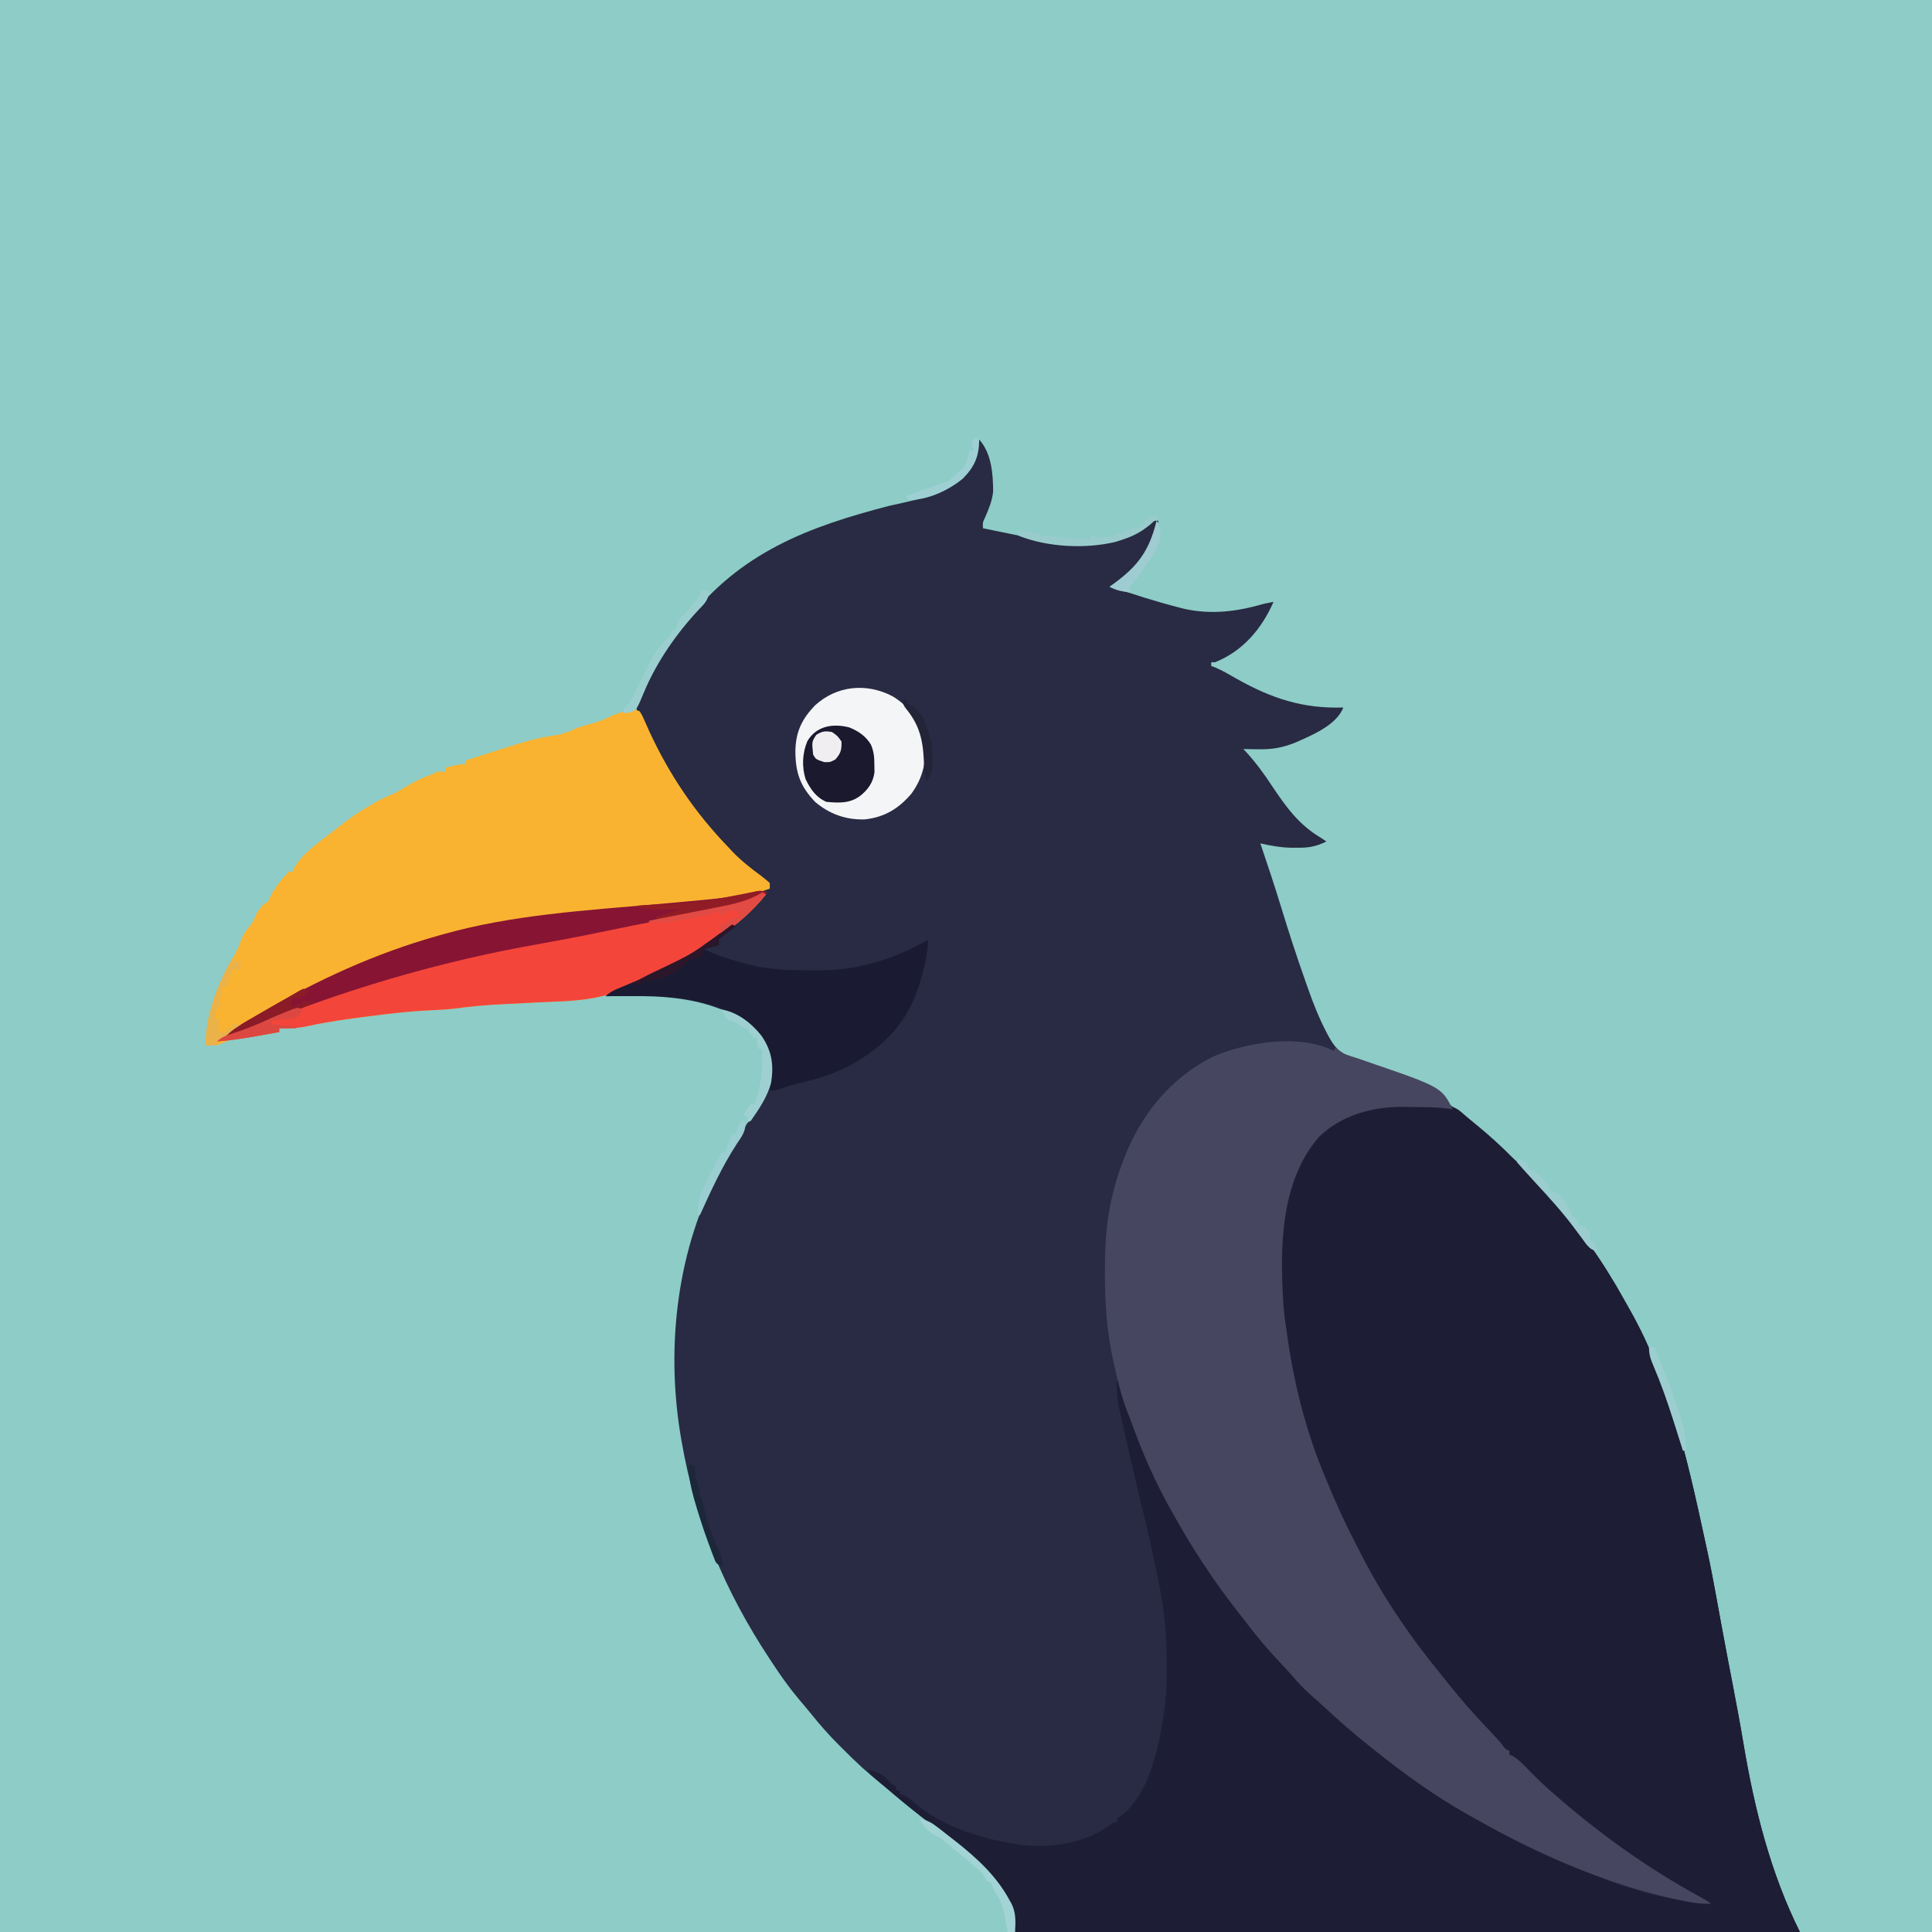 <svg version="1.1" xmlns="http://www.w3.org/2000/svg" width="1024" height="1024">
<rect width="100%" height="100%" fill="#333333" stroke="none"/>
<path d="M0 0 C337.92 0 675.84 0 1024 0 C1024 337.92 1024 675.84 1024 1024 C686.08 1024 348.16 1024 0 1024 C0 686.08 0 348.16 0 0 Z " fill="#8DCCC7" transform="translate(0,0)"/>
<path d="M0 0 C6.55 7.17 7.39 18.44 7.37 27.69 C6.82 32.6 5.06 36.78 3.09 41.29 C1.81 43.98 1.81 43.98 2 47 C6.8 47.98 11.6 48.96 16.4 49.94 C18.03 50.27 19.66 50.6 21.29 50.93 C42.08 55.2 64.06 58.54 84 49 C86.23 47.49 88.3 45.92 90.34 44.17 C92 43 92 43 95 43 C90.66 59.3 84.14 68.78 70 78 C81.89 82.09 93.81 85.89 106 89 C106.97 89.25 107.94 89.5 108.94 89.75 C123.4 92.91 137 91.06 151 87 C152.66 86.65 154.33 86.3 156 86 C149.63 100.4 139.81 112.03 125 118 C124.34 118 123.68 118 123 118 C123 118.66 123 119.32 123 120 C123.98 120.35 123.98 120.35 124.98 120.71 C128.94 122.4 132.58 124.55 136.31 126.69 C155.01 137.2 171.39 142.65 193 142 C189.32 151.42 176.24 156.73 167.54 160.59 C160.81 163.27 155.22 164.28 148.06 164.12 C147.28 164.12 146.5 164.11 145.7 164.1 C143.8 164.07 141.9 164.04 140 164 C140.49 164.52 140.98 165.05 141.49 165.58 C146.77 171.35 151.15 177.41 155.44 183.94 C162.79 194.9 169.47 204.15 181 211 C181.99 211.66 182.98 212.32 184 213 C178.51 215.75 174.29 216.44 168.19 216.31 C167.07 216.32 167.07 216.32 165.94 216.32 C160.12 216.27 154.66 215.29 149 214 C149.19 214.56 149.38 215.12 149.58 215.7 C153.14 226.22 156.64 236.75 159.89 247.37 C163.93 260.58 168.16 273.71 172.79 286.73 C173.34 288.25 173.88 289.78 174.41 291.31 C177.19 299.23 180.23 306.87 184.15 314.31 C184.47 314.93 184.8 315.54 185.13 316.18 C187.9 321.24 190.55 324.89 196.17 326.64 C196.97 326.9 197.77 327.16 198.6 327.43 C199.45 327.7 200.31 327.97 201.19 328.25 C232.02 338.59 259.71 357.16 282.38 380.41 C284.02 382.02 285.72 383.48 287.5 384.94 C290.67 387.61 293.32 390.53 296 393.69 C297.9 395.89 299.86 398.01 301.85 400.13 C317.5 416.87 330.65 435.7 341.74 455.72 C342.91 457.83 344.1 459.93 345.3 462.03 C365.95 498.87 375.47 540.93 384.32 581.83 C384.78 583.99 385.25 586.14 385.73 588.29 C387.58 596.8 389.21 605.33 390.76 613.9 C391.51 618.04 392.27 622.19 393.03 626.33 C393.19 627.2 393.35 628.06 393.51 628.95 C395.52 639.87 397.62 650.76 399.71 661.65 C401.61 671.57 403.46 681.48 405.12 691.44 C410.89 725.7 419.41 759.82 435 791 C297.72 791 160.44 791 19 791 C18.34 786.71 17.68 782.42 17 778 C12.92 768.68 7.06 762.16 0 755 C-0.8 754.16 -0.8 754.16 -1.62 753.31 C-5.82 748.98 -10.29 745.29 -15.12 741.69 C-16.63 740.55 -18.14 739.41 -19.65 738.27 C-21.1 737.18 -22.55 736.09 -24 735 C-31.7 729.19 -39.22 723.22 -46.54 716.93 C-48.49 715.26 -50.46 713.63 -52.47 712.02 C-59.26 706.58 -65.51 700.8 -71.62 694.62 C-72.5 693.76 -73.38 692.89 -74.28 691.99 C-79.42 686.83 -84.19 681.51 -88.73 675.82 C-91.1 672.87 -93.55 670 -96.01 667.12 C-101.07 661.05 -105.54 654.66 -109.88 648.06 C-110.26 647.48 -110.64 646.9 -111.04 646.3 C-134.69 610.51 -150.59 572.91 -157.81 530.5 C-158.02 529.28 -158.23 528.07 -158.44 526.82 C-166.05 479.58 -160.01 428.32 -137 386 C-136.65 385.34 -136.29 384.68 -135.93 384 C-131.53 375.81 -126.76 368 -121.54 360.31 C-114.19 349.45 -109.51 340.43 -111 327 C-114.76 315.84 -121.88 309.47 -132 304 C-149.26 296.06 -166.57 294.8 -185.31 294.94 C-186.54 294.94 -187.77 294.95 -189.04 294.95 C-192.02 294.96 -195.01 294.98 -198 295 C-195.35 292.35 -192.27 291.3 -188.88 289.88 C-162.92 278.74 -131.35 264.16 -114 241 C-114.52 241.26 -115.03 241.51 -115.56 241.77 C-121.75 244.7 -127.89 246.4 -134.56 247.88 C-135.69 248.13 -136.81 248.38 -137.96 248.64 C-148.12 250.89 -158.33 252.81 -168.55 254.68 C-178.38 256.48 -188.16 258.45 -197.94 260.5 C-209.33 262.88 -220.73 265.08 -232.19 267.12 C-245.2 269.45 -258.13 271.96 -271 275 C-271.63 275.15 -272.26 275.3 -272.92 275.45 C-314.34 285.21 -354.36 298.29 -393.51 315.02 C-395.67 315.87 -397.74 316.51 -400 317 C-397.03 313.78 -393.99 311.6 -390.21 309.38 C-389.65 309.05 -389.09 308.72 -388.5 308.37 C-386.65 307.28 -384.8 306.2 -382.94 305.12 C-381.97 304.56 -381.97 304.56 -380.99 303.99 C-350.97 286.55 -320.5 272.44 -287 263 C-286.26 262.79 -285.53 262.58 -284.77 262.36 C-247.68 251.79 -208.13 249.51 -169.89 246.15 C-161.89 245.44 -153.89 244.72 -145.9 243.94 C-145.12 243.87 -144.35 243.79 -143.55 243.72 C-132.48 242.61 -121.43 240.98 -111 237 C-114.14 233.77 -117.32 230.88 -120.88 228.12 C-144.31 209.08 -177.83 171.31 -182 140 C-181.22 137.72 -181.22 137.72 -179.93 135.21 C-179.45 134.28 -178.97 133.35 -178.48 132.38 C-177.95 131.39 -177.42 130.4 -176.88 129.38 C-176.33 128.35 -175.79 127.33 -175.24 126.27 C-169.96 116.54 -163.79 107.72 -157 99 C-156.27 98.02 -155.53 97.05 -154.78 96.04 C-126.55 59.77 -90.65 46.21 -47.52 35.06 C-23.82 29.91 -23.82 29.91 -4.97 15.79 C-2.22 10.71 -0.72 5.74 0 0 Z " fill="#282B43" transform="translate(519,233)"/>
<path d="M0 0 C2.01 -0 4.02 -0.02 6.03 -0.04 C25.71 -0.07 25.71 -0.07 32.03 5.56 C33.25 6.62 33.25 6.62 34.5 7.7 C35.42 8.52 36.34 9.34 37.28 10.19 C38.44 11.17 39.61 12.15 40.78 13.13 C46.31 17.79 51.76 22.46 56.78 27.68 C58.37 29.27 60.04 30.69 61.78 32.12 C64.95 34.79 67.6 37.72 70.28 40.87 C72.18 43.07 74.14 45.2 76.13 47.31 C91.78 64.06 104.93 82.89 116.02 102.91 C117.19 105.02 118.38 107.12 119.58 109.22 C140.23 146.05 149.75 188.11 158.59 229.02 C159.06 231.17 159.53 233.33 160.01 235.48 C161.86 243.98 163.49 252.52 165.04 261.08 C165.79 265.23 166.55 269.37 167.31 273.52 C167.47 274.38 167.63 275.25 167.79 276.14 C169.8 287.05 171.9 297.94 173.99 308.84 C175.89 318.75 177.74 328.67 179.4 338.62 C185.17 372.88 193.69 407 209.28 438.19 C72 438.19 -65.28 438.19 -206.72 438.19 C-207.38 433.9 -208.04 429.61 -208.72 425.19 C-212.8 415.87 -218.66 409.34 -225.72 402.19 C-226.26 401.63 -226.79 401.07 -227.34 400.49 C-231.54 396.16 -236.01 392.47 -240.85 388.87 C-242.35 387.73 -243.86 386.59 -245.37 385.45 C-246.82 384.36 -248.27 383.28 -249.72 382.19 C-258.63 375.46 -267.26 368.47 -275.72 361.19 C-276.57 360.47 -277.41 359.75 -278.28 359.01 C-283.59 354.44 -283.59 354.44 -284.72 352.19 C-279.14 353.39 -276.64 354.83 -272.72 359.19 C-271.73 359.85 -270.74 360.51 -269.72 361.19 C-269.72 361.85 -269.72 362.51 -269.72 363.19 C-269.06 363.19 -268.4 363.19 -267.72 363.19 C-267.72 363.85 -267.72 364.51 -267.72 365.19 C-266.7 365.49 -266.7 365.49 -265.66 365.81 C-262.72 367.19 -262.72 367.19 -259.85 369.81 C-246.41 381.68 -226.08 388.26 -208.72 391.19 C-207.77 391.37 -206.82 391.55 -205.85 391.73 C-189.18 394.15 -170.22 391.66 -156.35 381.44 C-155.81 381.02 -155.27 380.61 -154.72 380.19 C-154.06 380.19 -153.4 380.19 -152.72 380.19 C-152.72 379.53 -152.72 378.87 -152.72 378.19 C-151.9 377.59 -151.07 376.99 -150.22 376.37 C-134.02 363.35 -129.74 336.35 -127.11 317.01 C-126.39 309.97 -126.33 302.94 -126.35 295.87 C-126.35 295.09 -126.35 294.3 -126.35 293.49 C-126.39 279.39 -127.82 266 -130.72 252.19 C-130.94 251.09 -131.16 250 -131.39 248.88 C-134.55 233.17 -138.26 217.61 -142.06 202.04 C-144.19 193.3 -146.21 184.53 -148.15 175.74 C-148.54 174.01 -148.93 172.27 -149.32 170.53 C-149.9 167.96 -150.47 165.39 -151.03 162.81 C-151.29 161.68 -151.29 161.68 -151.55 160.52 C-152.6 155.64 -152.87 151.18 -152.72 146.19 C-150.72 147.19 -150.72 147.19 -149.93 149.35 C-149.66 150.35 -149.38 151.35 -149.1 152.37 C-136.15 196.11 -113.71 235.97 -85.16 271.39 C-83.64 273.28 -82.14 275.18 -80.63 277.08 C-74.04 285.37 -67.12 293.22 -59.81 300.88 C-57.78 303.02 -55.86 305.2 -54 307.49 C-51.82 310.32 -51.82 310.32 -48.72 312.19 C-48.72 312.85 -48.72 313.51 -48.72 314.19 C-48.13 314.44 -47.55 314.7 -46.94 314.96 C-44.52 316.3 -43.05 317.73 -41.16 319.75 C-36.84 324.17 -32.18 328.01 -27.35 331.87 C-25.57 333.3 -23.81 334.76 -22.06 336.22 C-13.29 343.49 -4.28 350.28 5.12 356.71 C6.55 357.69 7.98 358.67 9.41 359.66 C26.15 371.28 43.85 381.37 62.22 390.18 C64.45 391.27 66.66 392.39 68.87 393.51 C94.97 406.54 129.68 422.19 159.28 422.19 C158.19 421.6 157.1 421.02 155.97 420.42 C144.63 414.28 133.89 407.52 123.28 400.19 C122.56 399.69 121.84 399.2 121.1 398.69 C111.01 391.79 101.42 384.44 92.03 376.63 C90.5 375.37 88.95 374.13 87.4 372.89 C81 367.8 75.03 362.31 69.11 356.68 C65.1 352.86 61.01 349.2 56.75 345.65 C56.02 344.93 56.02 344.93 55.28 344.19 C55.28 343.53 55.28 342.87 55.28 342.19 C54.69 341.93 54.1 341.68 53.49 341.41 C51.05 340.06 49.75 338.68 47.98 336.54 C45.62 333.75 43.23 331.03 40.7 328.4 C33.23 320.6 26.24 312.68 19.73 304.07 C18.15 302.01 16.53 299.98 14.91 297.94 C1.91 281.58 -9.23 264.25 -19.72 246.19 C-20.19 245.38 -20.66 244.58 -21.14 243.76 C-53.51 187.96 -78.51 110.59 -61.53 46.06 C-56.96 29.99 -49.41 16.47 -34.69 7.72 C-23.07 1.72 -12.95 -0 0 0 Z " fill="#1D1D35" transform="translate(744.721,585.815)"/>
<path d="M0 0 C0.33 -0.66 0.66 -1.32 1 -2 C1.41 -1.54 1.82 -1.07 2.25 -0.6 C4.18 1.16 5.59 1.76 8.07 2.54 C9.28 2.94 9.28 2.94 10.51 3.34 C11.37 3.62 12.24 3.9 13.12 4.19 C57.03 19.07 57.03 19.07 63 31 C61.98 30.84 60.97 30.68 59.92 30.52 C53.39 29.71 46.82 29.78 40.25 29.75 C38.96 29.73 37.66 29.71 36.33 29.69 C20.02 29.62 4.02 34.04 -7.98 45.66 C-28.68 69.6 -28.65 105.26 -26.73 135.16 C-26.34 139.8 -25.69 144.4 -25 149 C-24.85 150.03 -24.71 151.06 -24.56 152.11 C-20.97 177.05 -14.74 201.72 -5 225 C-4.67 225.8 -4.34 226.6 -4 227.42 C0.58 238.52 5.46 249.42 11 260.07 C12.01 262.01 12.99 263.97 13.97 265.92 C25.5 288.58 39.82 309.78 55.91 329.45 C57.56 331.47 59.19 333.5 60.81 335.55 C67.39 343.84 74.29 351.7 81.62 359.33 C84.31 362.13 86.91 364.89 89.34 367.93 C90.84 370.09 90.84 370.09 93 371 C93 371.66 93 372.32 93 373 C93.53 373.2 94.06 373.4 94.61 373.61 C98.04 375.6 100.51 378.34 103.25 381.19 C108 386.02 112.81 390.64 118 395 C119.44 396.24 119.44 396.24 120.92 397.51 C143.38 416.8 167.91 434.11 193.91 448.29 C197 450 197 450 200 452 C193.85 452.29 188.31 451.22 182.31 449.88 C180.79 449.54 180.79 449.54 179.23 449.19 C142.39 440.78 107.77 425.6 75 407 C73.55 406.2 72.11 405.39 70.66 404.59 C53.53 394.91 37.35 383.29 22 371 C21.38 370.51 20.76 370.02 20.12 369.51 C11.23 362.46 2.72 355.14 -5.54 347.36 C-7.78 345.28 -10.08 343.27 -12.38 341.25 C-15.85 338.13 -18.97 334.91 -21.97 331.34 C-24.1 328.88 -26.32 326.52 -28.56 324.16 C-34.99 317.36 -40.91 310.31 -46.58 302.86 C-48.06 300.92 -49.57 299 -51.08 297.08 C-64.2 280.34 -75.74 262.62 -86 244 C-86.49 243.13 -86.97 242.25 -87.48 241.35 C-95.3 227.25 -101.51 212.88 -107 197.73 C-107.81 195.53 -108.64 193.36 -109.52 191.2 C-112.53 183.52 -114.37 175.66 -116.19 167.62 C-116.44 166.53 -116.69 165.43 -116.95 164.29 C-120.28 148.97 -121.41 134.07 -121.38 118.44 C-121.37 117.12 -121.37 117.12 -121.37 115.78 C-121.34 101.87 -120.52 88.53 -117 75 C-116.81 74.27 -116.63 73.53 -116.43 72.77 C-115.2 68.09 -113.71 63.53 -112 59 C-111.75 58.34 -111.51 57.69 -111.25 57.01 C-102.28 33.71 -86.6 14.29 -64 3 C-46.11 -4.57 -18.44 -9.22 0 0 Z " fill="#474661" transform="translate(707,557)"/>
<path d="M0 0 C1.27 1.91 1.27 1.91 2.38 4.43 C3.01 5.82 3.01 5.82 3.65 7.25 C4.1 8.26 4.54 9.27 5 10.31 C15.65 33.46 29.31 53.7 47 72 C47.67 72.72 48.35 73.45 49.04 74.2 C53.73 79.12 58.96 83.21 64.43 87.23 C66.01 88.42 67.51 89.7 69 91 C69 91.99 69 92.98 69 94 C50.15 100.79 29.94 101.62 10.14 103.18 C-19.98 105.55 -50.33 108.16 -80 114 C-80.93 114.18 -81.86 114.36 -82.81 114.55 C-127.11 123.26 -167.59 140.57 -206 164 C-206.75 164.46 -207.51 164.92 -208.29 165.39 C-211.87 167.57 -215.45 169.77 -219 172 C-216.89 171.28 -214.79 170.55 -212.69 169.81 C-211.52 169.41 -210.34 169 -209.14 168.58 C-205.91 167.4 -202.8 166.02 -199.68 164.58 C-194.32 162.11 -188.9 159.93 -183.38 157.88 C-182.37 157.5 -181.36 157.12 -180.32 156.74 C-159.91 149.21 -139.24 142.14 -118.14 136.8 C-115.18 136.05 -112.23 135.26 -109.28 134.47 C-90.65 129.52 -71.99 125.56 -53.01 122.24 C-34.27 118.95 -15.65 115.14 2.97 111.3 C5.35 110.81 7.72 110.32 10.1 109.83 C11.26 109.59 12.41 109.36 13.6 109.11 C19.46 107.91 25.32 106.74 31.2 105.63 C32.37 105.41 33.54 105.19 34.74 104.96 C36.93 104.55 39.13 104.15 41.32 103.75 C49.71 102.18 57.7 100.56 65 96 C65.66 96.33 66.32 96.66 67 97 C53.23 114.47 33.35 125.76 14 136 C13.32 136.36 12.65 136.72 11.95 137.09 C8.03 139.14 4.07 141.11 0.06 143.01 C-1.34 143.68 -2.73 144.38 -4.11 145.09 C-17.86 152.17 -30.59 153.37 -45.9 153.92 C-52.34 154.17 -58.77 154.54 -65.19 154.87 C-67.61 155 -70.03 155.11 -72.45 155.22 C-81.02 155.62 -89.39 156.38 -97.9 157.53 C-102.34 158.08 -106.79 158.29 -111.26 158.48 C-121.2 158.92 -131.01 160.04 -140.88 161.31 C-141.74 161.42 -142.61 161.53 -143.51 161.64 C-154.33 163.01 -165.11 164.46 -175.77 166.83 C-180.95 167.96 -185.7 168.14 -191 168 C-191 168.66 -191 169.32 -191 170 C-191.65 170.11 -192.3 170.22 -192.97 170.34 C-195.96 170.85 -198.95 171.36 -201.94 171.88 C-202.96 172.05 -203.98 172.22 -205.03 172.4 C-215.19 173.33 -215.19 173.33 -224 177 C-226 177.04 -228 177.04 -230 177 C-229.93 160.06 -223.45 144.74 -215.27 130.23 C-213.7 127.43 -212.44 124.68 -211.36 121.65 C-210.2 118.53 -209.52 117.19 -207.44 114.81 C-205.11 112.13 -204.25 110.25 -203 107 C-199.57 102.29 -199.57 102.29 -197 101 C-196.63 100.2 -196.26 99.39 -195.88 98.56 C-193.49 93.51 -189.79 89.07 -186 85 C-185.34 85 -184.68 85 -184 85 C-183.74 84.42 -183.48 83.83 -183.21 83.23 C-178.9 75.3 -169.94 69.48 -163 64 C-162.46 63.57 -161.91 63.14 -161.35 62.69 C-155.44 58.01 -149.61 53.65 -143 50 C-142.35 49.62 -141.7 49.23 -141.03 48.84 C-137.79 46.93 -134.57 45.4 -131.08 43.98 C-128.29 42.67 -125.7 41.08 -123.06 39.5 C-118.45 36.75 -114.07 34.72 -109 33 C-108.67 32.67 -108.34 32.34 -108 32 C-106.33 31.96 -104.67 31.96 -103 32 C-103 31.34 -103 30.68 -103 30 C-99.12 28.81 -96.08 28 -92 28 C-92 27.34 -92 26.68 -92 26 C-56.39 14.52 -56.39 14.52 -43.33 12.49 C-39.88 11.77 -36.78 10.4 -33.55 9.01 C-30.81 7.93 -28.1 7.17 -25.25 6.44 C-21.16 5.38 -17.77 3.92 -14 2 C-4.05 -1.63 -4.05 -1.63 0 0 Z " fill="#FAB331" transform="translate(339,377)"/>
<path d="M0 0 C0.66 0.33 1.32 0.66 2 1 C-11.77 18.47 -31.65 29.76 -51 40 C-52.02 40.54 -52.02 40.54 -53.05 41.09 C-56.97 43.14 -60.93 45.11 -64.94 47.01 C-66.34 47.68 -67.73 48.38 -69.11 49.09 C-82.86 56.17 -95.59 57.37 -110.9 57.92 C-117.34 58.17 -123.77 58.54 -130.19 58.87 C-132.61 59 -135.03 59.11 -137.45 59.22 C-146.02 59.62 -154.39 60.38 -162.9 61.53 C-167.34 62.08 -171.79 62.29 -176.26 62.48 C-186.2 62.92 -196.01 64.04 -205.88 65.31 C-206.74 65.42 -207.61 65.53 -208.51 65.64 C-219.33 67.01 -230.11 68.46 -240.77 70.83 C-245.95 71.96 -250.7 72.14 -256 72 C-256 72.66 -256 73.32 -256 74 C-259.62 74.65 -263.25 75.3 -266.88 75.94 C-268.39 76.21 -268.39 76.21 -269.95 76.49 C-276.28 77.61 -282.59 78.47 -289 79 C-285.76 75.76 -281.2 74.89 -276.91 73.47 C-271.71 71.71 -266.77 69.57 -261.78 67.26 C-257.38 65.27 -252.9 63.56 -248.38 61.88 C-247.37 61.5 -246.36 61.12 -245.32 60.74 C-224.91 53.21 -204.24 46.14 -183.14 40.8 C-180.18 40.05 -177.23 39.26 -174.28 38.47 C-155.65 33.52 -136.99 29.56 -118.01 26.24 C-99.27 22.95 -80.65 19.14 -62.03 15.3 C-59.65 14.81 -57.28 14.32 -54.9 13.83 C-53.74 13.59 -52.59 13.36 -51.4 13.11 C-45.54 11.91 -39.68 10.74 -33.8 9.63 C-32.63 9.41 -31.46 9.19 -30.26 8.96 C-28.07 8.55 -25.87 8.15 -23.68 7.75 C-15.29 6.18 -7.3 4.56 0 0 Z " fill="#F4453B" transform="translate(404,473)"/>
<path d="M0 0 C0.99 0.5 0.99 0.5 2 1 C1.35 1.47 0.7 1.94 0.03 2.43 C-0.8 3.05 -1.64 3.67 -2.5 4.31 C-3.75 5.23 -3.75 5.23 -5.03 6.18 C-5.68 6.78 -6.33 7.38 -7 8 C-7 8.99 -7 9.98 -7 11 C-9.64 11.66 -12.28 12.32 -15 13 C-8.47 16.15 -1.94 18.34 5.06 20.19 C6 20.45 6.95 20.71 7.92 20.97 C18.07 23.71 27.78 24.21 38.25 24.24 C40.47 24.25 42.68 24.28 44.9 24.31 C66.44 24.47 85.4 18.63 104 8 C103.52 15.11 102.26 21.67 100.25 28.5 C99.98 29.42 99.71 30.34 99.43 31.29 C93.33 51.61 80.58 64.93 62 75 C53.45 79.28 44.91 81.99 35.66 84.12 C32.59 84.86 29.66 85.71 26.69 86.75 C23 88 23 88 20 88 C20.06 86.82 20.12 85.63 20.18 84.41 C20.49 75.15 20.59 67.83 15 60 C13.95 58.42 13.95 58.42 12.88 56.81 C0.05 42.71 -21.96 38.93 -40 38 C-44.77 37.9 -49.54 37.9 -54.31 37.94 C-55.54 37.94 -56.77 37.95 -58.04 37.95 C-61.02 37.96 -64.01 37.98 -67 38 C-64.35 35.35 -61.27 34.3 -57.88 32.88 C-26.83 19.78 -26.83 19.78 0 0 Z " fill="#1A1B32" transform="translate(388,490)"/>
<path d="M0 0 C8.94 5.33 14.21 13.02 17 23 C18.24 33.75 16.52 42.81 10.1 51.61 C3.32 59.58 -4.04 64.09 -14.52 65.29 C-24.53 65.64 -33.38 62.5 -41 56 C-49.14 47.46 -51.52 40.03 -51.42 28.36 C-51.08 18.6 -47.88 12.05 -41.15 4.98 C-29.62 -5.63 -13.89 -7.22 0 0 Z " fill="#F4F5F6" transform="translate(473,369)"/>
<path d="M0 0 C-7.43 3.69 -14.59 6.19 -22.69 7.94 C-23.8 8.19 -24.92 8.44 -26.06 8.69 C-36.18 10.91 -46.36 12.82 -56.55 14.68 C-66.38 16.48 -76.16 18.45 -85.94 20.5 C-97.33 22.88 -108.73 25.08 -120.19 27.12 C-133.2 29.45 -146.13 31.96 -159 35 C-159.63 35.15 -160.26 35.3 -160.92 35.45 C-202.34 45.21 -242.36 58.29 -281.51 75.02 C-283.67 75.87 -285.74 76.51 -288 77 C-285.03 73.78 -281.99 71.6 -278.21 69.38 C-277.65 69.05 -277.09 68.72 -276.5 68.37 C-274.65 67.28 -272.8 66.2 -270.94 65.12 C-270.3 64.75 -269.65 64.38 -268.99 63.99 C-238.97 46.55 -208.5 32.44 -175 23 C-174.26 22.79 -173.53 22.58 -172.77 22.36 C-135.68 11.79 -96.13 9.51 -57.89 6.15 C-49.9 5.44 -41.91 4.73 -33.92 3.95 C-33.15 3.88 -32.38 3.8 -31.58 3.73 C-23.01 2.87 -14.06 1.78 -5.78 -0.65 C-3.59 -1.08 -2.13 -0.59 0 0 Z " fill="#881433" transform="translate(407,473)"/>
<path d="M0 0 C4.9 1.99 8.76 4.59 11.51 9.14 C13.1 12.97 13.33 15.83 13.33 19.97 C13.35 21.24 13.37 22.51 13.39 23.81 C12.66 29.18 10.03 32.93 5.83 36.28 C0.32 40.38 -5.47 40.08 -12.11 39.47 C-17.65 37.05 -20.5 32.78 -23.11 27.47 C-25.2 20.89 -24.84 13.56 -22.16 7.23 C-17.3 -0.84 -8.62 -2.18 0 0 Z " fill="#1A192E" transform="translate(450.105,385.531)"/>
<path d="M0 0 C1.32 0 2.64 0 4 0 C3.52 4.57 1.95 6.48 -1.25 9.69 C-13.22 22.43 -23.87 37.63 -30.64 53.82 C-34.28 62.54 -34.28 62.54 -36.92 64.25 C-38.88 64.81 -38.88 64.81 -42 65 C-41 62 -41 62 -39.62 60.69 C-37.41 58.39 -36.36 55.89 -35 53 C-34.34 51.67 -33.67 50.33 -33 49 C-31.84 46.69 -30.7 44.38 -29.56 42.06 C-29.05 41.05 -28.53 40.04 -28 39 C-27.64 38.29 -27.28 37.57 -26.91 36.84 C-24.18 31.63 -21.24 28.05 -17 24 C-16.67 23.01 -16.34 22.02 -16 21 C-15.34 21 -14.68 21 -14 21 C-13.73 20.07 -13.46 19.14 -13.19 18.19 C-12.01 15.02 -11.35 14.21 -9 12 C-7.8 10.7 -6.61 9.39 -5.44 8.06 C-4.84 7.39 -4.24 6.72 -3.62 6.04 C-2.07 4.09 -1.01 2.26 0 0 Z " fill="#9BCFCF" transform="translate(372,313)"/>
<path d="M0 0 C4.52 0.53 7.06 2.23 10.62 5 C11.15 5.4 11.67 5.81 12.21 6.23 C13.29 7.07 14.37 7.91 15.44 8.76 C16.87 9.9 18.32 11.02 19.77 12.14 C30.87 20.91 41.24 30.43 48 43 C48.36 43.62 48.71 44.25 49.08 44.89 C51.58 49.77 51.29 54.67 51 60 C49.68 60 48.36 60 47 60 C46.82 58.98 46.64 57.95 46.45 56.89 C46.2 55.53 45.94 54.17 45.69 52.81 C45.51 51.8 45.51 51.8 45.33 50.77 C44.53 46.59 43.37 43.52 41 40 C40.48 38.93 39.97 37.86 39.44 36.75 C38.29 33.9 38.29 33.9 36 33 C35.73 32.4 35.46 31.8 35.19 31.19 C33.64 28.33 31.57 26.95 29 25 C28 24 27 23 26 22 C24.35 20.65 22.68 19.32 21 18 C18.47 15.97 15.94 13.95 13.44 11.88 C11.17 9.99 11.17 9.99 9 9.06 C5.07 6.97 2.44 3.65 0 0 Z " fill="#A2D3D5" transform="translate(487,964)"/>
<path d="M0 0 C8.64 1.23 16.23 7.22 21.56 13.91 C27.14 22 28.29 29.62 26.6 39.31 C24.59 46.45 20.22 52.98 16 59 C15.01 59.5 15.01 59.5 14 60 C14 59.01 14 58.02 14 57 C13.34 56.67 12.68 56.34 12 56 C13.27 53.96 14.61 51.96 16 50 C16.66 50 17.32 50 18 50 C21.67 40.25 22.17 31.36 22 21 C21.34 21 20.68 21 20 21 C19.67 19.02 19.34 17.04 19 15 C18.34 15 17.68 15 17 15 C17 14.34 17 13.68 17 13 C16.34 13 15.68 13 15 13 C15 12.34 15 11.68 15 11 C14.44 10.73 13.89 10.46 13.31 10.19 C11 9 11 9 8.38 7.38 C6.17 5.83 6.17 5.83 4 6 C2.61 4.04 1.27 2.04 0 0 Z " fill="#9ED0D2" transform="translate(382,535)"/>
<path d="M0 0 C-7.6 3.79 -14.96 6.27 -23.25 8.06 C-24.36 8.31 -25.47 8.56 -26.62 8.82 C-37.68 11.25 -48.82 13.21 -60 15 C-59 13 -59 13 -56.06 11.93 C-54.86 11.58 -53.67 11.23 -52.44 10.88 C-51.24 10.52 -50.04 10.17 -48.81 9.8 C-47.42 9.41 -47.42 9.41 -46 9 C-47.24 9.01 -48.48 9.02 -49.76 9.04 C-51.4 9.04 -53.05 9.05 -54.69 9.06 C-55.91 9.08 -55.91 9.08 -57.16 9.09 C-61.24 9.1 -65.02 9.03 -69 8 C-69 7.67 -69 7.34 -69 7 C-68 6.93 -67.01 6.86 -65.98 6.79 C-35.64 5.29 -35.64 5.29 -5.98 -0.62 C-3.68 -1.06 -2.21 -0.71 0 0 Z " fill="#901C26" transform="translate(407,473)"/>
<path d="M0 0 C0.99 0.5 0.99 0.5 2 1 C-3.86 6.83 -9.11 10.52 -17 13 C-18.2 13.39 -19.39 13.78 -20.62 14.19 C-36.64 18.04 -56.61 17.06 -72 11 C-72.33 10.01 -72.66 9.02 -73 8 C-71.02 8.31 -69.04 8.62 -67.06 8.94 C-65.41 9.2 -65.41 9.2 -63.72 9.46 C-61 10 -61 10 -60 11 C-59.09 11 -58.18 11 -57.25 11 C-54 11 -54 11 -51.79 11.46 C-48.27 12.14 -44.76 12.35 -41.19 12.56 C-40.15 12.63 -40.15 12.63 -39.09 12.69 C-37.39 12.8 -35.7 12.9 -34 13 C-34 12.34 -34 11.68 -34 11 C-33.28 11.18 -32.55 11.36 -31.8 11.55 C-26.12 12.46 -20.31 10.72 -15.12 8.38 C-12 7 -12 7 -8 7 C-8 6.34 -8 5.68 -8 5 C-6.32 3.68 -6.32 3.68 -4.12 2.31 C-3.41 1.85 -2.69 1.4 -1.95 0.93 C-1.3 0.62 -0.66 0.31 0 0 Z " fill="#9ACBCC" transform="translate(612,273)"/>
<path d="M0 0 C0.66 0.33 1.32 0.66 2 1 C-2.09 6.19 -6.66 10.61 -11.69 14.88 C-12.25 15.35 -12.8 15.83 -13.38 16.32 C-16.11 18.6 -18.71 20.61 -22 22 C-22.5 20.02 -22.5 20.02 -23 18 C-15.57 13.57 -15.57 13.57 -12 13 C-12.5 11.51 -12.5 11.51 -13 10 C-13.99 9.67 -14.98 9.34 -16 9 C-16.33 9.66 -16.66 10.32 -17 11 C-17 10.34 -17 9.68 -17 9 C-17.93 9.74 -17.93 9.74 -18.88 10.5 C-21 12 -21 12 -23 12 C-23 11.34 -23 10.68 -23 10 C-23.76 10.29 -24.51 10.57 -25.29 10.87 C-30.26 12.38 -35.26 13.24 -40.38 14.12 C-41.38 14.31 -42.38 14.49 -43.41 14.68 C-49.03 15.65 -54.3 16.2 -60 16 C-60 15.67 -60 15.34 -60 15 C-59.46 14.89 -58.92 14.79 -58.36 14.68 C-52.68 13.56 -47 12.44 -41.32 11.32 C-39.21 10.9 -37.1 10.49 -34.98 10.07 C-31.93 9.47 -28.87 8.87 -25.82 8.26 C-24.89 8.08 -23.95 7.9 -22.99 7.71 C-14.87 6.09 -7.08 4.43 0 0 Z " fill="#E14B44" transform="translate(404,473)"/>
<path d="M0 0 C2.5 1.38 2.5 1.38 5 3 C5 3.66 5 4.32 5 5 C5.56 5.23 6.11 5.45 6.69 5.69 C9.64 7.36 11.67 9.55 14 12 C14.66 12.66 15.32 13.32 16 14 C16 14.99 16 15.98 16 17 C16.58 17.08 17.15 17.16 17.75 17.25 C23.27 19.09 25.35 24.21 27.85 29.07 C28.86 31.15 28.86 31.15 31 32 C31.33 32.99 31.66 33.98 32 35 C32.99 35.33 33.98 35.66 35 36 C37.77 38.97 38 39.74 38 44 C38.66 44 39.32 44 40 44 C40.66 45.65 41.32 47.3 42 49 C38.76 48.75 37.94 47.93 35.74 45.45 C34.92 44.35 34.11 43.24 33.31 42.12 C32.42 40.93 31.53 39.74 30.64 38.54 C30.2 37.94 29.75 37.35 29.29 36.73 C23.15 28.53 16.32 20.97 9.36 13.47 C5.87 9.69 2.44 5.84 -1 2 C-0.67 1.34 -0.34 0.68 0 0 Z " fill="#9BCCCE" transform="translate(805,614)"/>
<path d="M0 0 C0.66 0.66 1.32 1.32 2 2 C2.99 1.67 3.98 1.34 5 1 C4.67 2.65 4.34 4.3 4 6 C2.68 6 1.36 6 0 6 C-0.99 8.97 -1.98 11.94 -3 15 C-3.66 15 -4.32 15 -5 15 C-5.22 16.11 -5.22 16.11 -5.44 17.25 C-5.9 19.52 -6.42 21.76 -7 24 C-6.34 24.33 -5.68 24.66 -5 25 C-5.99 25.33 -6.98 25.66 -8 26 C-8.33 27.98 -8.66 29.96 -9 32 C-8.34 32 -7.68 32 -7 32 C-7 34.31 -7 36.62 -7 39 C-5.68 39 -4.36 39 -3 39 C-3 38.34 -3 37.68 -3 37 C-2.01 37 -1.02 37 0 37 C0 36.34 0 35.68 0 35 C1.65 35 3.3 35 5 35 C2.05 38.19 -1.4 40.28 -5.04 42.6 C-7.12 43.86 -7.12 43.86 -8 46 C-9.98 46 -11.96 46 -14 46 C-13.93 29.73 -7.85 14.02 0 0 Z " fill="#EAB249" transform="translate(123,508)"/>
<path d="M0 0 C0.66 0.33 1.32 0.66 2 1 C0 4 0 4 -3.12 4.69 C-4.07 4.79 -5.02 4.89 -6 5 C-6.33 6.32 -6.66 7.64 -7 9 C-6.34 9.33 -5.68 9.66 -5 10 C-4.67 9.34 -4.34 8.68 -4 8 C-3.01 8.33 -2.02 8.66 -1 9 C-1 8.34 -1 7.68 -1 7 C0.98 7 2.96 7 5 7 C2.02 8.99 -0.67 10.14 -4 11.43 C-5.2 11.89 -6.4 12.36 -7.63 12.84 C-8.9 13.33 -10.17 13.82 -11.44 14.31 C-19.5 17.44 -27.54 20.6 -35.5 24.01 C-37.66 24.87 -39.73 25.51 -42 26 C-38.88 22.57 -35.58 20.39 -31.58 18.07 C-30.97 17.71 -30.35 17.35 -29.71 16.98 C-27.75 15.83 -25.78 14.7 -23.81 13.56 C-22.51 12.8 -21.21 12.05 -19.9 11.29 C-17.4 9.83 -14.9 8.38 -12.39 6.95 C-10.3 5.75 -8.21 4.54 -6.14 3.32 C-5.33 2.85 -4.53 2.38 -3.7 1.9 C-3.02 1.5 -2.34 1.11 -1.64 0.7 C-1.1 0.47 -0.56 0.24 0 0 Z " fill="#8A1B27" transform="translate(161,524)"/>
<path d="M0 0 C2.94 2.06 2.94 2.06 5 5 C5.15 9.33 4.67 11.23 1.81 14.5 C-1 16 -1 16 -4.12 15.94 C-8.55 14.49 -8.55 14.49 -10 12 C-10.76 5.17 -10.76 5.17 -8.38 1.5 C-5.24 -0.48 -3.65 -0.67 0 0 Z " fill="#F0EEF1" transform="translate(441,388)"/>
<path d="M0 0 C0.66 0 1.32 0 2 0 C2.7 5.11 0.24 8.26 -2.5 12.31 C-10.26 24.25 -16.14 37.04 -22 50 C-22.33 50 -22.66 50 -23 50 C-23.71 42.52 -21.37 37.59 -18 31 C-17.55 30.08 -17.09 29.16 -16.62 28.21 C-15.43 25.8 -14.22 23.4 -13 21 C-12.33 19.67 -11.67 18.33 -11 17 C-10.34 17 -9.68 17 -9 17 C-8.71 16.28 -8.42 15.56 -8.12 14.81 C-6.56 10.91 -6.56 10.91 -5 7 C-4.34 7 -3.68 7 -3 7 C-2.69 6.03 -2.38 5.06 -2.06 4.06 C-1 1 -1 1 0 0 Z " fill="#9ACED0" transform="translate(393,594)"/>
<path d="M0 0 C-0.55 1.92 -0.55 1.92 -2 4 C-5.26 4.83 -5.26 4.83 -9.12 5.25 C-10.41 5.4 -11.69 5.55 -13.01 5.7 C-14 5.8 -14.98 5.9 -16 6 C-16 6.66 -16 7.32 -16 8 C-11.71 8.33 -7.42 8.66 -3 9 C-3 9.33 -3 9.66 -3 10 C-5.97 10 -8.94 10 -12 10 C-12 10.66 -12 11.32 -12 12 C-15.62 12.65 -19.25 13.3 -22.88 13.94 C-23.89 14.12 -24.9 14.3 -25.95 14.49 C-32.28 15.61 -38.59 16.47 -45 17 C-42.18 14.18 -38.77 13.42 -35.06 12.19 C-29.11 10.15 -23.4 7.92 -17.71 5.24 C-14.49 3.77 -11.23 2.43 -7.94 1.12 C-6.85 0.69 -5.77 0.26 -4.65 -0.18 C-2 -1 -2 -1 0 0 Z " fill="#DC4841" transform="translate(160,535)"/>
<path d="M0 0 C0.66 0.33 1.32 0.66 2 1 C1.96 9.77 -0.47 15.47 -6.68 21.68 C-14.17 27.88 -25.22 33 -35 33 C-35.66 32.34 -36.32 31.68 -37 31 C-30.37 28.56 -23.72 26.2 -17 24 C-13.28 22.76 -11.71 20.78 -9 18 C-8.01 17.34 -7.02 16.68 -6 16 C-4.99 13.82 -4.99 13.82 -4.31 11.38 C-3.94 10.15 -3.94 10.15 -3.55 8.9 C-3.37 8.27 -3.19 7.65 -3 7 C-2.34 7 -1.68 7 -1 7 C-1.21 6.22 -1.41 5.43 -1.62 4.62 C-1.75 3.76 -1.87 2.89 -2 2 C-1.34 1.34 -0.68 0.68 0 0 Z " fill="#9ED0D3" transform="translate(517,232)"/>
<path d="M0 0 C2.55 3.82 2.27 5.73 1.74 10.17 C0.36 15.45 -2.86 19.61 -6 24 C-6.73 25.12 -7.46 26.25 -8.19 27.38 C-10 30 -10 30 -12.25 32.69 C-14.3 34.92 -14.3 34.92 -14 38 C-18.12 37.53 -21.36 36.98 -25 35 C-24.2 34.43 -23.41 33.86 -22.59 33.28 C-9.67 23.87 -3.78 15.59 0 0 Z " fill="#9ECCD1" transform="translate(613,276)"/>
<path d="M0 0 C0.99 0 1.98 0 3 0 C3.31 0.82 3.63 1.64 3.95 2.49 C6.88 10.12 6.88 10.12 9.94 17.69 C11.88 22.5 13.54 27.4 15.19 32.31 C15.45 33.09 15.71 33.87 15.98 34.67 C18.11 41.09 19.2 47.29 20 54 C19.01 54.5 19.01 54.5 18 55 C17.74 54.17 17.48 53.33 17.21 52.47 C15.98 48.56 14.74 44.65 13.5 40.75 C13.28 40.05 13.05 39.34 12.82 38.62 C9.71 28.88 6.37 19.3 2.34 9.89 C0.82 6.31 0 3.96 0 0 Z " fill="#9CCECF" transform="translate(874,714)"/>
<path d="M0 0 C0.66 0.33 1.32 0.66 2 1 C1.35 1.47 0.7 1.94 0.03 2.43 C-0.8 3.05 -1.64 3.67 -2.5 4.31 C-3.75 5.23 -3.75 5.23 -5.03 6.18 C-5.68 6.78 -6.33 7.38 -7 8 C-7 8.99 -7 9.98 -7 11 C-9.64 11.66 -12.28 12.32 -15 13 C-15.33 14.32 -15.66 15.64 -16 17 C-17.07 17.25 -18.14 17.5 -19.25 17.75 C-23.2 19.07 -24.18 20.13 -27 23 C-33.75 27.6 -39.81 29.96 -48 30 C-48 30.66 -48 31.32 -48 32 C-49.65 32 -51.3 32 -53 32 C-49.55 29.16 -45.75 27.3 -41.75 25.38 C-19.46 14.8 -19.46 14.8 0 0 Z " fill="#2C1629" transform="translate(388,490)"/>
<path d="M0 0 C0.66 0.33 1.32 0.66 2 1 C2.38 2.81 2.38 2.81 2.56 5 C2.63 7.79 2.63 7.79 4 10 C4.33 12.33 4.67 14.67 5 17 C5.33 17.33 5.66 17.66 6 18 C6.33 19.3 6.61 20.62 6.88 21.94 C8.68 30.29 11.27 37.77 14.93 45.5 C16.14 48.32 16.75 50.95 17 54 C14 53 14 53 13.02 51.29 C12.74 50.55 12.46 49.81 12.17 49.05 C11.85 48.21 11.53 47.37 11.2 46.51 C10.86 45.6 10.53 44.69 10.19 43.75 C9.84 42.82 9.49 41.88 9.13 40.92 C6.72 34.28 4.54 27.59 2.56 20.81 C2.32 19.98 2.07 19.14 1.82 18.28 C0.23 12.61 -0.91 6.91 -1 1 C-0.67 0.67 -0.34 0.34 0 0 Z " fill="#1C273A" transform="translate(366,776)"/>
<path d="M0 0 C0.99 0 1.98 0 3 0 C3 0.66 3 1.32 3 2 C3.58 2.23 4.15 2.45 4.75 2.69 C11.68 6.73 13.34 14.71 15.6 21.91 C16.18 24.93 16.21 27.86 16.25 30.94 C16.28 32.14 16.3 33.35 16.33 34.59 C15.98 38.22 15.11 40.07 13 43 C11.85 40.7 11.86 39.34 11.82 36.78 C11.51 24.07 10.6 14.79 2.27 4.69 C1 3 1 3 0 0 Z " fill="#232437" transform="translate(478,371)"/>
</svg>
